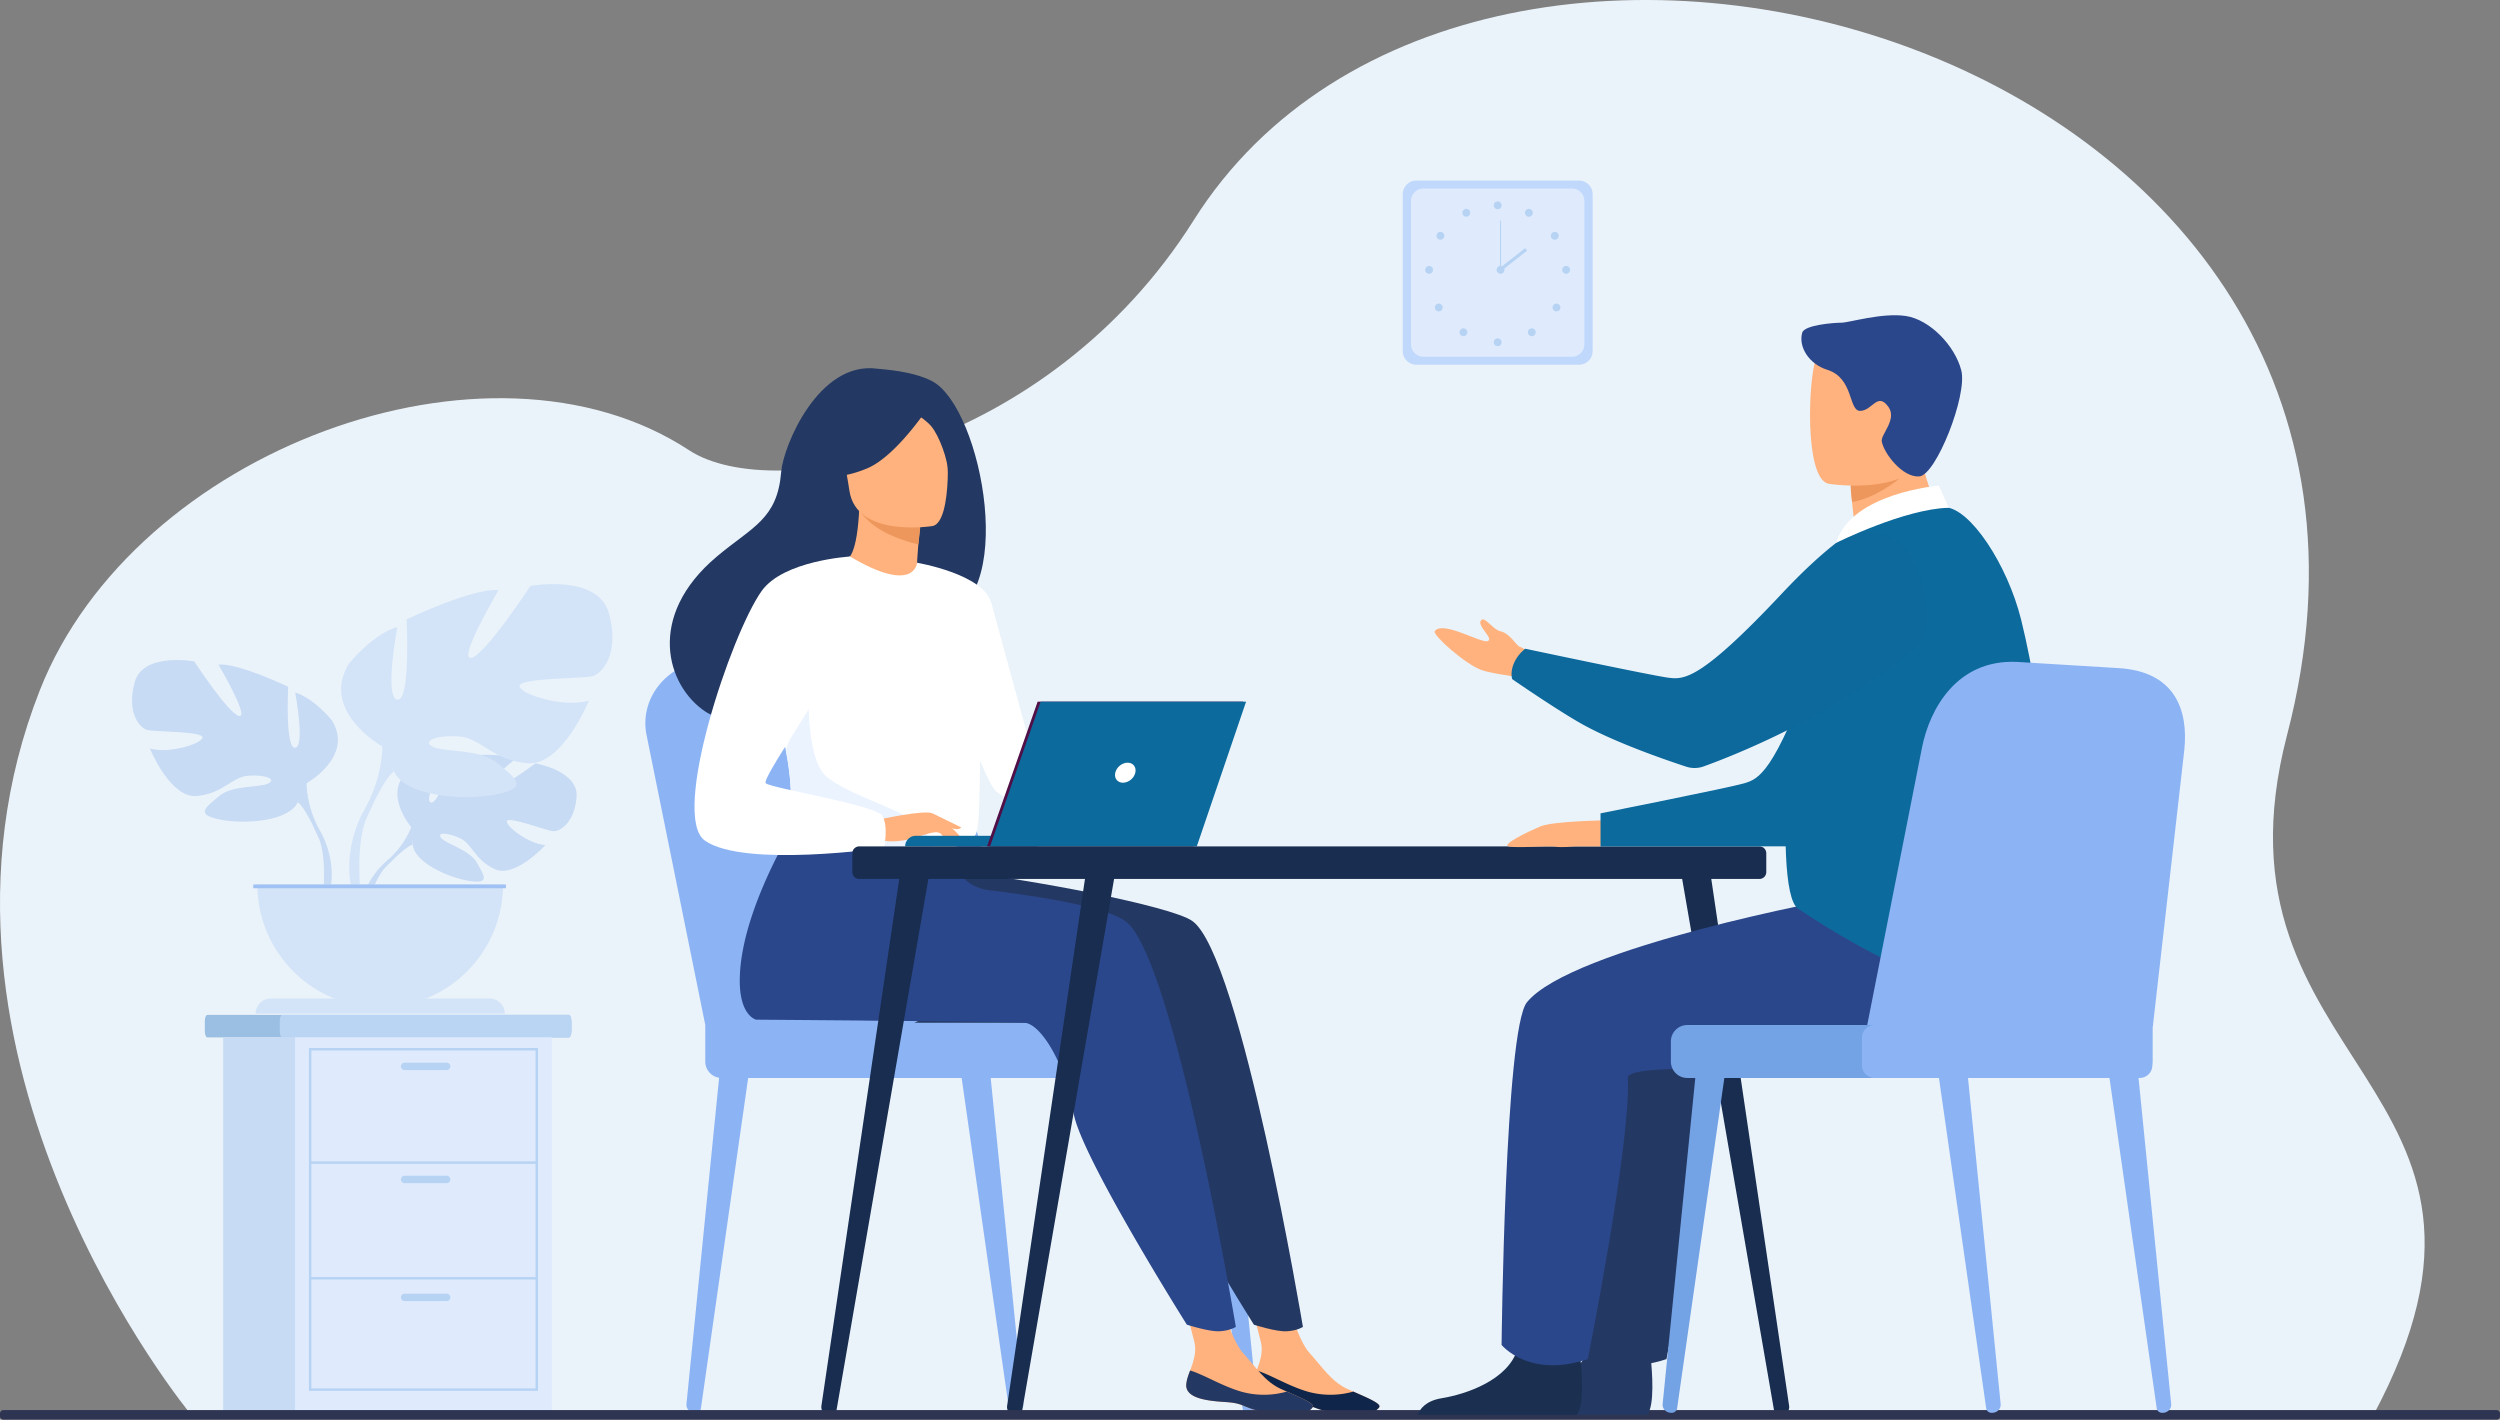 <svg xmlns="http://www.w3.org/2000/svg" viewBox="0 0 2834 1609.36"><rect x="0" y="0" width="2834" height="1609.36" fill="#808080" stroke="none"/><defs><style>.cls-1{fill:#ebf3fa;}.cls-2{fill:#c8dbf4;}.cls-3{fill:#d4e4f8;}.cls-4{fill:#9fc1f4;}.cls-5{fill:#8cb4f4;}.cls-6{fill:#9abfe2;}.cls-7{fill:#bad4f4;}.cls-8{fill:#dfebfd;}.cls-9{fill:#b7d3f3;}.cls-10{fill:#c0d8fb;}.cls-11{fill:#233862;}.cls-12{fill:#ffb27d;}.cls-13{fill:#0f2549;}.cls-14{fill:#2b478b;}.cls-15{fill:#ed975d;}.cls-16{fill:#fff;}.cls-17{fill:#ebf3ff;}.cls-18{fill:#0d6a9d;}.cls-19{fill:#500f46;}.cls-20{fill:#182d4f;}.cls-21{fill:#2e3552;}.cls-22{fill:#1b3051;}.cls-23{fill:#0d699c;}.cls-24{fill:#73a2e5;}</style></defs><g id="Camada_2" data-name="Camada 2"><g id="Слой_1" data-name="Слой 1"><path class="cls-1" d="M217.2,1604.44S-119.12,1199.31,45.25,782.22c107.14-271.87,509-420.84,735.85-271.87,96.6,63.45,406.52,2.14,572-260.54C1674.68-260.64,2797,49.37,2592.65,833.09c-98.88,379.26,300.92,393.05,97.21,772.16Z"/><path class="cls-2" d="M466.16,937.66s-33.92-39.57-2.09-64.7c0,0,23.25-14.08,42.2-12.94,0,0-26.86,45.05-18.17,49.53s26.32-52.35,26.32-52.35,52.9-5.13,69.92,3c0,0-45.23,37-35.7,39.22S607,865.34,607,865.34s49.24,8.38,46.62,38.42-19.59,39.31-27,38.51-51.08-17.45-52-11.34,25.31,26.08,43.7,27c0,0-34.72,38.28-57.79,27.23s-25-28.56-39.43-35.13-26.66-6.55-20.72.15,32,13.21,40.19,27.75,15.61,24.37-8.26,20.77-62.68-21.05-64.38-41.06Z"/><path class="cls-2" d="M629.43,904.57s-133.74-5.15-163.27,33.09c0,0-6.53,19.57-26.63,37.38l-3.14,8.54s23.18-24.44,31.47-25.91C467.86,957.67,454.89,910.28,629.43,904.57Z"/><path class="cls-2" d="M439.53,975s-28.71,21.23-30.7,59.16l5.21.47s9.17-39.22,25.74-54.56S439.53,975,439.53,975Z"/><path class="cls-2" d="M347.56,887.9s54-30.22,28.78-71.23c0,0-20.14-25.18-41.73-31.65,0,0,11.51,61.15,0,62.59s-7.91-69.07-7.91-69.07-56.84-27.33-79.14-25.18c0,0,35.25,59.72,23.74,58.28s-51.08-61.87-51.08-61.87S162,739,152.6,773.51s5.75,51.8,14.38,54,64,1.43,62.6,8.63-38.85,18.7-59.72,12.23c0,0,23,56.83,53.24,54s39.57-21.59,58.27-23,32.38,3.59,23,8.63-41,1.65-56.12,14.49-27.34,20.76.72,26.52,78.42,2.15,88.49-19.43Z"/><path class="cls-2" d="M179.22,784.3S330.3,833.22,347.56,887.9c0,0-.71,24.46,14.39,52.52v10.79s-15.82-36.69-24.46-41.73C337.49,909.48,371.31,862,179.22,784.3Z"/><path class="cls-2" d="M362,940.42s23.3,35.38,10,78.45l-6-1.61s5.81-47.44-6.38-71.3S362,940.42,362,940.42Z"/><path class="cls-3" d="M433.41,846.23s-71.13-39.83-37.94-93.89c0,0,26.56-33.19,55-41.73,0,0-15.18,80.61,0,82.51s10.43-91,10.43-91,74.92-36,104.32-33.19c0,0-46.47,78.71-31.3,76.81s67.33-81.56,67.33-81.56,76.82-14.22,89.15,31.3-7.59,68.28-19,71.13S587,768.46,588.94,778s51.21,24.65,78.71,16.12c0,0-30.35,74.92-70.18,71.12s-52.16-28.45-76.81-30.34-42.68,4.74-30.35,11.38,54.05,2.17,74,19.1,36,27.36-.95,34.95S460,903.13,446.68,874.68Z"/><path class="cls-3" d="M655.32,709.66S456.17,774.15,433.41,846.23c0,0,.94,32.24-19,69.23v14.22s20.86-48.36,32.24-55C446.68,874.68,402.11,812.09,655.32,709.66Z"/><path class="cls-3" d="M414.44,915.46s-30.71,46.63-13.2,103.41l7.9-2.13s-7.67-62.53,8.39-94S414.44,915.46,414.44,915.46Z"/><path class="cls-3" d="M431,1142a139.32,139.32,0,0,0,139.32-139.32H291.68A139.33,139.33,0,0,0,431,1142Z"/><path class="cls-3" d="M572.26,1149.07H289.76A17.19,17.19,0,0,1,307,1131.88H555.07a17.19,17.19,0,0,1,17.19,17.19Z"/><rect class="cls-4" x="287.1" y="1002.65" width="286.4" height="4.27"/><path class="cls-5" d="M1149.93,1601.55l.69,0c5.63-.1,10-4.7,9.45-10l-37.56-375.07-32.77,2.92,53.93,377.09A6.1,6.1,0,0,0,1149.93,1601.55Z"/><path class="cls-5" d="M788.3,1601.55l-.69,0c-5.63-.1-10-4.7-9.44-10l37.55-375.07,32.77,2.92-53.92,377.09A6.11,6.11,0,0,1,788.3,1601.55Z"/><path class="cls-5" d="M1414.88,1601.55l.69,0c5.63-.1,10-4.7,9.44-10l-37.55-375.07-32.77,2.92,53.92,377.09A6.12,6.12,0,0,0,1414.88,1601.55Z"/><path class="cls-5" d="M799.49,1161.91,732.82,832.7c-8.55-44.57,28.38-85.32,76.34-84.23l128.56,2.94A101.53,101.53,0,0,1,1033,824.72l97.54,337.19Z"/><path class="cls-5" d="M839.82,1161.91,773.15,832.7c-8.55-44.57,28.38-85.32,76.34-84.23l128.56,2.94a101.53,101.53,0,0,1,95.24,73.31l97.54,337.19Z"/><path class="cls-5" d="M818.07,1222h508.66a18.63,18.63,0,0,0,18.58-18.58v-22.88a18.63,18.63,0,0,0-18.58-18.58H799.49v41.46A18.63,18.63,0,0,0,818.07,1222Z"/><path class="cls-5" d="M1056.77,1222H1381a15,15,0,0,0,15-15v-30.1a15,15,0,0,0-15-15H1056.77a15,15,0,0,0-15,15V1207A15,15,0,0,0,1056.77,1222Z"/><path class="cls-6" d="M647.72,1157.62v11.23c0,3.94-1.28,7.15-2.83,7.15H235c-1.55,0-2.82-3.21-2.82-7.15v-11.23c0-3.92,1.27-7.14,2.82-7.14H644.89C646.44,1150.48,647.72,1153.7,647.72,1157.62Z"/><path class="cls-7" d="M647.72,1157.62v11.23c0,3.94-1.17,7.15-2.6,7.15H319.74c-1.43,0-2.59-3.21-2.59-7.15v-11.23c0-3.92,1.17-7.14,2.59-7.14H645.12C646.55,1150.48,647.72,1153.7,647.72,1157.62Z"/><rect class="cls-2" x="253.01" y="1176" width="290.97" height="424.11"/><rect class="cls-8" x="334.55" y="1176" width="290.97" height="424.11"/><path class="cls-9" d="M609.89,1576.69H350.19V1188h259.7v388.71Zm-256.9-2.8h254.1V1190.78H353Z"/><rect class="cls-9" x="351.59" y="1316.57" width="256.9" height="2.8"/><rect class="cls-9" x="351.59" y="1447.66" width="256.9" height="2.81"/><path class="cls-9" d="M506.37,1213.05H458.69a4.21,4.21,0,0,1-4.2-4.21h0a4.21,4.21,0,0,1,4.2-4.2h47.68a4.21,4.21,0,0,1,4.2,4.2h0A4.21,4.21,0,0,1,506.37,1213.05Z"/><path class="cls-9" d="M506.37,1341.25H458.69a4.22,4.22,0,0,1-4.2-4.21h0a4.22,4.22,0,0,1,4.2-4.21h47.68a4.22,4.22,0,0,1,4.2,4.21h0A4.22,4.22,0,0,1,506.37,1341.25Z"/><path class="cls-9" d="M506.37,1474.88H458.69a4.21,4.21,0,0,1-4.2-4.2h0a4.21,4.21,0,0,1,4.2-4.21h47.68a4.21,4.21,0,0,1,4.2,4.21h0A4.21,4.21,0,0,1,506.37,1474.88Z"/><path class="cls-10" d="M1790,413.45H1605.55a15.44,15.44,0,0,1-15.39-15.39v-178a15.44,15.44,0,0,1,15.39-15.4H1790a15.44,15.44,0,0,1,15.39,15.4v178A15.43,15.43,0,0,1,1790,413.45Z"/><path class="cls-8" d="M1782,404.41H1613.55a14.11,14.11,0,0,1-14.07-14.06V227.76a14.11,14.11,0,0,1,14.07-14.06H1782a14.11,14.11,0,0,1,14.06,14.06V390.35A14.11,14.11,0,0,1,1782,404.41Z"/><circle class="cls-9" cx="1697.77" cy="232.76" r="4.46"/><path class="cls-9" d="M1729.29,239.06a4.46,4.46,0,1,1,1.73,6.06A4.45,4.45,0,0,1,1729.29,239.06Z"/><path class="cls-9" d="M1760.11,263.54a4.46,4.46,0,1,1-1.33,6.16A4.46,4.46,0,0,1,1760.11,263.54Z"/><path class="cls-9" d="M1775.37,301.44a4.46,4.46,0,1,1-4.45,4.46A4.46,4.46,0,0,1,1775.37,301.44Z"/><path class="cls-9" d="M1767.58,345.42a4.46,4.46,0,1,1-6.31,0A4.47,4.47,0,0,1,1767.58,345.42Z"/><path class="cls-9" d="M1739.58,373.49a4.46,4.46,0,1,1-6.3,0A4.47,4.47,0,0,1,1739.58,373.49Z"/><path class="cls-9" d="M1693.32,388a4.46,4.46,0,1,1,4.45,4.46A4.46,4.46,0,0,1,1693.32,388Z"/><path class="cls-9" d="M1666.11,239.06a4.46,4.46,0,1,0-1.73,6.06A4.44,4.44,0,0,0,1666.11,239.06Z"/><path class="cls-9" d="M1635.3,263.54a4.46,4.46,0,1,0,1.32,6.16A4.47,4.47,0,0,0,1635.3,263.54Z"/><path class="cls-9" d="M1620,301.44a4.46,4.46,0,1,0,4.46,4.46A4.46,4.46,0,0,0,1620,301.44Z"/><path class="cls-9" d="M1627.82,345.42a4.46,4.46,0,1,0,6.31,0A4.47,4.47,0,0,0,1627.82,345.42Z"/><path class="cls-9" d="M1655.82,373.49a4.46,4.46,0,1,0,6.31,0A4.47,4.47,0,0,0,1655.82,373.49Z"/><path class="cls-9" d="M1696.57,305.9a4.46,4.46,0,1,1,4.46,4.46A4.46,4.46,0,0,1,1696.57,305.9Z"/><rect class="cls-9" x="1700.42" y="250.2" width="1.22" height="55.7"/><rect class="cls-9" x="1696.49" y="292.35" width="37.54" height="3.65" transform="translate(184.42 1121.93) rotate(-38.13)"/><path class="cls-11" d="M1242.61,1093c-27.52,47.89-62.13,66.38-62.13,66.38h-144S1263.6,1056.48,1242.61,1093Z"/><path class="cls-12" d="M1420.2,1568.84c-1.55,15.1,19.46,19,43.83,20.48s17,6.39,50.3,12.8,46.84-2.59,49.3-7.08c2.2-4-13.27-10.41-29.75-17.67-2.07-.9-4.15-1.84-6.23-2.77-18.54-8.4-28.82-25.22-43.18-40.87-13.6-14.82-26.16-62-26.16-62L1413,1461.59s12.3,42.43,16.53,60.53c2.49,10.65-1.48,22.48-5,31.48C1422.65,1558.5,1420.74,1563.51,1420.2,1568.84Z"/><path class="cls-13" d="M1464,1589.32c24.37,1.48,17,6.39,50.3,12.8s46.84-2.59,49.3-7.08c2.2-4-13.27-10.41-29.75-17.67l-.26.28a95.09,95.09,0,0,1-50.62.06c-22-6.24-43.27-19.68-58.45-24.11-1.9,4.9-3.8,9.91-4.35,15.24C1418.65,1583.94,1439.66,1587.85,1464,1589.32Z"/><path class="cls-11" d="M1351.56,1044c-24.38-17.12-185.63-47.64-267.93-56.46l-91-79s-77.43,114.67-78,202.4c-.29,40.9,18.55,45,18.56,45s291.58,2.16,304.36,3.48c20.93,2.15,48.52,54.27,55.42,101.74s128.49,240.54,128.49,240.54,25.35,8.13,37.08,7.44c12.61-.74,18.45-5,18.45-5S1406.54,1082.56,1351.56,1044Z"/><path class="cls-12" d="M1344.78,1568.84c-1.56,15.1,19.46,19,43.83,20.48s17,6.39,50.29,12.8,46.84-2.59,49.31-7.08c2.2-4-13.27-10.41-29.75-17.67-2.07-.9-4.15-1.84-6.23-2.77-18.54-8.4-28.82-25.22-43.18-40.87-13.6-14.82-26.17-62-26.17-62l-45.3-10.19s12.3,42.43,16.53,60.53c2.49,10.65-1.48,22.48-5,31.48C1347.23,1558.5,1345.32,1563.51,1344.78,1568.84Z"/><path class="cls-11" d="M1388.61,1589.32c24.37,1.48,17,6.39,50.29,12.8s46.84-2.59,49.31-7.08c2.2-4-13.27-10.41-29.75-17.67l-.26.28a95.09,95.09,0,0,1-50.62.06c-22-6.24-43.27-19.68-58.46-24.11-1.89,4.9-3.8,9.91-4.34,15.24C1343.22,1583.94,1364.24,1587.85,1388.61,1589.32Z"/><path class="cls-14" d="M1275.47,1044c-21.17-14.87-84.87-26.4-155.19-35a47.31,47.31,0,0,1-40.15-35.5h0l-163.54-65s-77.43,114.67-78,202.4c-.29,40.9,18.56,45,18.56,45s291.58,2.16,304.37,3.48c20.92,2.15,48.51,54.27,55.41,101.74s128.49,240.54,128.49,240.54,25.35,8.13,37.08,7.44c12.61-.74,18.45-5,18.45-5S1330.45,1082.56,1275.47,1044Z"/><path class="cls-11" d="M1056.63,432.09c-22.48-11.8-56.67-13.4-62.23-14.15-66.48-8.93-106.49,87.67-108.85,117-4.34,54-32.88,62.18-73,96-80.56,67.76-56.93,146.49-12.89,175.74,26.43,17.55,73,0,73,0,.66.47,127.4-70.85,189.88-105.24C1156.16,688,1113.9,462.16,1056.63,432.09Z"/><path class="cls-12" d="M1042.76,668.1c.29.15-29.54,13.72-51.07,6.61-20.26-6.68-38.1-37.18-37.82-37.22,8.8-1.28,17.73-10,20.23-61.35l3.89,1,65.47,16.54s-2.59,20.74-3.66,40.35C1038.9,650.48,1039.08,666.15,1042.76,668.1Z"/><path class="cls-15" d="M1043.46,593.66s0,4.27-2.45,23.57c-37-9.34-53.35-21.62-64.86-35.67Z"/><path class="cls-12" d="M1057.43,596.28s-86.58,14.09-94.53-40-24.47-88.63,30.47-99.91,68.73,7.75,75.77,25.15S1079.74,591.22,1057.43,596.28Z"/><path class="cls-11" d="M1057.51,454.14s-39.32,62.06-74.41,76.76-52.34,7.24-52.34,7.24a147.87,147.87,0,0,0,20.12-56.72A26.62,26.62,0,0,1,967.32,460C992.51,449.94,1041.23,434,1057.51,454.14Z"/><path class="cls-11" d="M1023,460.14S1046,472,1055.51,483c9.16,10.68,19.73,39.68,19,52.7,0,0,11.36-62.4-12.31-83.85C1037.07,429.14,1023,460.14,1023,460.14Z"/><path class="cls-16" d="M1112,800.15c-2.63,176-.72,139.2-20,155.9-4.64,4-17.68,6.41-34.84,7.55-54,3.58-148.81-5.31-152.42-15.28-12.45-34.51-3.66-45.23-14-98.05-1.09-5.62-2.43-11.7-4-18.33-8.66-36.28-17.08-48.62,13.63-106.91,27.86-52.8,60.62-95.69,63.22-94.15,73.49,43.63,76,7.06,76,7.06S1113.31,714.31,1112,800.15Z"/><path class="cls-16" d="M1039.61,637.94s75.21,12.75,84.09,45.31,61.14,224,61.14,224-38.44,6.9-56.2-10.86-61.8-164.77-61.8-164.77Z"/><path class="cls-17" d="M1057.21,963.6c-54,3.58-148.81-5.31-152.42-15.28-12.45-34.51-3.66-45.23-14-98.05l26-73.29s-4.3,81.61,19.77,103.07,98.54,41.44,110.24,59.38C1052.42,948,1056.13,956.66,1057.21,963.6Z"/><path class="cls-12" d="M995.39,929.27s53.23-11.85,61.82-7.13,29.59,21.93,32.21,27.92-19.12-4.55-26.19-6.44c-4.59-1.23-16.65,3-22.62,5-25.12,8.38-40.52,4.07-40.52,4.07Z"/><path class="cls-16" d="M963.6,630.88s-75.35,4.41-100.09,38.92C828.68,718.38,759.58,925.43,799.18,953c44.6,31.1,203,8.14,203,8.14s5.27-24.64-2.06-36.55-126.5-31.17-132-36.67,68.75-107.25,68.75-123.75S963.6,630.88,963.6,630.88Z"/><path class="cls-12" d="M1059.79,937s11.15,14.39,14.81,16.11,6,1.28,6,1.28l-7.52-13.52Z"/><path class="cls-12" d="M1057.21,922.14l32.43,15.75s-1.38,2.26-5.37,2.08-14.07-3.87-14.07-3.87Z"/><path class="cls-18" d="M1176.68,959.48H1026.06a12,12,0,0,1,12-12h138.61v12Z"/><polygon class="cls-19" points="1176.24 795.44 1409.11 795.44 1353.25 959.48 1118.88 959.48 1176.24 795.44"/><polygon class="cls-18" points="1412.54 795.44 1356.68 959.48 1122.31 959.48 1179.67 795.44 1412.54 795.44"/><path class="cls-16" d="M1287,875.94c-1.45,6.27-7.7,11.35-14,11.35s-10.17-5.08-8.73-11.35,7.7-11.35,14-11.35S1288.44,869.67,1287,875.94Z"/><path class="cls-20" d="M974,996.38H1994.49a7.77,7.77,0,0,0,7.77-7.77V967.25a7.77,7.77,0,0,0-7.77-7.77H974a7.77,7.77,0,0,0-7.77,7.77v21.36A7.77,7.77,0,0,0,974,996.38Z"/><path class="cls-20" d="M2019.47,1604.29l.44,0a9.37,9.37,0,0,0,8.27-10.42l-90.94-615.57-33.29,1,107,618.89A7.64,7.64,0,0,0,2019.47,1604.29Z"/><path class="cls-20" d="M939.83,1604.29l-.44,0a9.37,9.37,0,0,1-8.27-10.42l90.94-615.57,33.29,1-107,618.89A7.63,7.63,0,0,1,939.83,1604.29Z"/><path class="cls-20" d="M1150.35,1604.29l-.44,0a9.37,9.37,0,0,1-8.27-10.42l90.94-615.57,33.29,1-107,618.89A7.64,7.64,0,0,1,1150.35,1604.29Z"/><path class="cls-21" d="M2830.14,1609.36H3.86A3.87,3.87,0,0,1,0,1605.5v-3.16a3.88,3.88,0,0,1,3.86-3.86H2830.14a3.88,3.88,0,0,1,3.86,3.86v3.16A3.87,3.87,0,0,1,2830.14,1609.36Z"/><path class="cls-11" d="M1686.85,1603.79H1867.3c8.68-10.59,5.49-49.67,4.17-62.43-.27-2.57-.45-4.07-.45-4.07s-61.63-49.29-70.09-11.55c-.26,1.19-.57,2.34-.91,3.49-10.67,35.3-58.5,51.34-86.12,55.81C1695.94,1588,1689.31,1597.28,1686.85,1603.79Z"/><path class="cls-11" d="M2179.25,1017.43c-6.52,0-309.11,56.82-359.17,118.77-25,31-28.72,388.41-28.72,388.41s30.94,38.36,97.75,16.09c0,0,49-244.57,45.36-318.75-1-20.51,206.75-3,244.77-12.81s130.93-92.56,110.46-132.85S2179.25,1017.43,2179.25,1017.43Z"/><path class="cls-12" d="M1821.38,929.9s-61,.82-75.47,7-43.72,20.39-35.88,22.57,45.23-.9,53.3.34,18.05-.34,23-.34h28Z"/><path class="cls-12" d="M1750,783.42s-20.81-14.87-41-17.76c-11.53-1.64-22.73-3.7-29.51-6.08-18.64-6.57-56-40.12-53.13-44.06,9.05-12.61,52.61,14.08,60.21,11.22s-14.61-18.66-6.88-24.22c4-2.9,13.47,11.64,21.19,13.1,10.44,2,18.6,16.72,21.74,17.49,6.12,1.5,32.92,21.43,32.92,21.43Z"/><path class="cls-18" d="M2149.1,609.76s-46.46,14.4-92.24,140.46S1993.7,883.09,1977.06,888s-162.7,34-162.7,34v37.42h225.06s84.39-80.28,109.68-134.32S2149.1,609.76,2149.1,609.76Z"/><path class="cls-22" d="M1607.1,1603.79h180.45c8.68-10.59,5.48-49.67,4.17-62.43-.27-2.57-.46-4.07-.46-4.07s-61.62-49.29-70.08-11.55c-.26,1.19-.58,2.34-.92,3.49-10.66,35.3-58.49,51.34-86.11,55.81C1616.19,1588,1609.55,1597.28,1607.1,1603.79Z"/><path class="cls-14" d="M2090.08,1017.43c-6.52,0-309.11,56.82-359.17,118.77-25,31-28.72,388.41-28.72,388.41s30.94,38.36,97.75,16.09c0,0,49-244.57,45.36-318.75-1-20.51,206.75-3,244.77-12.81s130.93-92.56,110.46-132.85S2090.08,1017.43,2090.08,1017.43Z"/><path class="cls-12" d="M2109,649.71c21.77-1.79,44.59-7.6,64.32-14,24.66-8,44.53-19.69,31.73-42.23-11.81-20.77-30.91-67.17-29.62-105.61l-45.89,37L2098.39,550s.12,14.81,3.53,40.76q.93,7.1,2.21,15.29a11.12,11.12,0,0,1-5.12,11.16l-.71.44C2082.81,627.34,2090.78,651.22,2109,649.71Z"/><path class="cls-15" d="M2098.39,543.85s-1.6,5.37,1.14,25.23c27.79-4.54,53.76-26.7,53.76-26.7-14.14-3.88-19.29-19.17-29.83-17.74Z"/><path class="cls-12" d="M2072.68,548.38s106.89,17.75,116.92-49,30.59-109.38-37.23-123.54-84.94,9.3-93.7,30.76S2045.14,542,2072.68,548.38Z"/><path class="cls-14" d="M2043,377.09c-4.59,16.07,7.69,35.65,28.31,42.09,30.61,9.56,23.84,47.11,37.62,46.6s19.33-21.58,31.63-4.75c10.49,14.36-8.73,31.39-7.41,39.26,2.27,13.52,23.45,41.18,42.53,39.79s54.79-92.08,47.65-120.14-35.71-57.64-62.75-61.72-64.58,7.59-73.25,7.59S2045.43,368.41,2043,377.09Z"/><path class="cls-18" d="M2291.13,702.38C2275.68,640.2,2233,575,2204.11,575c-49.2.1-119.92,13.08-148.47,83.52-21,51.88-49.09,350.3-17.38,371.53,72.47,48.52,240.46,147.56,270.3,46.56C2335.91,984.07,2317.94,810.3,2291.13,702.38Z"/><path class="cls-23" d="M2171.64,640.5a58.27,58.27,0,0,0-90.17-25.11c-16.7,13-37.15,31.49-61.84,57.79-91.81,97.77-110.47,97.16-127.72,95.14S1729,735.38,1729,735.38a44,44,0,0,0-11.85,14.4c-5.86,11.88-2.91,20-2.91,20-5.71-3.69,51.64,35.84,80.18,51.6,37.7,20.82,94.5,40.33,117.12,47.74a30.23,30.23,0,0,0,19.68-.29c33.58-12.11,146.34-56.21,238.14-132.74C2193.54,715.91,2184.65,674.35,2171.64,640.5Z"/><path class="cls-16" d="M2209.06,575.61l-11.14-25.09s-99.7,8.13-116.45,64.87C2081.47,615.39,2158.75,576.83,2209.06,575.61Z"/><path class="cls-5" d="M2451.12,1601.55l.68,0c5.63-.1,10-4.7,9.45-10l-37.55-375.07-32.77,2.92,53.92,377.09A6.11,6.11,0,0,0,2451.12,1601.55Z"/><path class="cls-5" d="M2257.81,1601.55l.69,0c5.63-.1,10-4.7,9.45-10l-37.56-375.07-32.77,2.92,53.93,377.09A6.1,6.1,0,0,0,2257.81,1601.55Z"/><path class="cls-24" d="M1894.91,1601.55l-.69,0c-5.63-.1-10-4.7-9.44-10l37.55-375.07,32.77,2.92-53.92,377.09A6.12,6.12,0,0,1,1894.91,1601.55Z"/><path class="cls-5" d="M2440.5,1163.33l35.65-313.26c4.67-45.14-10.44-89.34-75.58-92.77l-114.61-7c-67.92-2.8-98.59,53.73-107.19,97.26l-68,344.35Z"/><path class="cls-24" d="M2421.35,1222H1912.69a18.63,18.63,0,0,1-18.58-18.58v-22.88a18.63,18.63,0,0,1,18.58-18.58h527.24v41.46A18.63,18.63,0,0,1,2421.35,1222Z"/><path class="cls-5" d="M2425.5,1222H2125.16a14.47,14.47,0,0,1-14.43-14.43v-31.18a14.47,14.47,0,0,1,14.43-14.43h314.77v45.61A14.47,14.47,0,0,1,2425.5,1222Z"/></g></g></svg>
